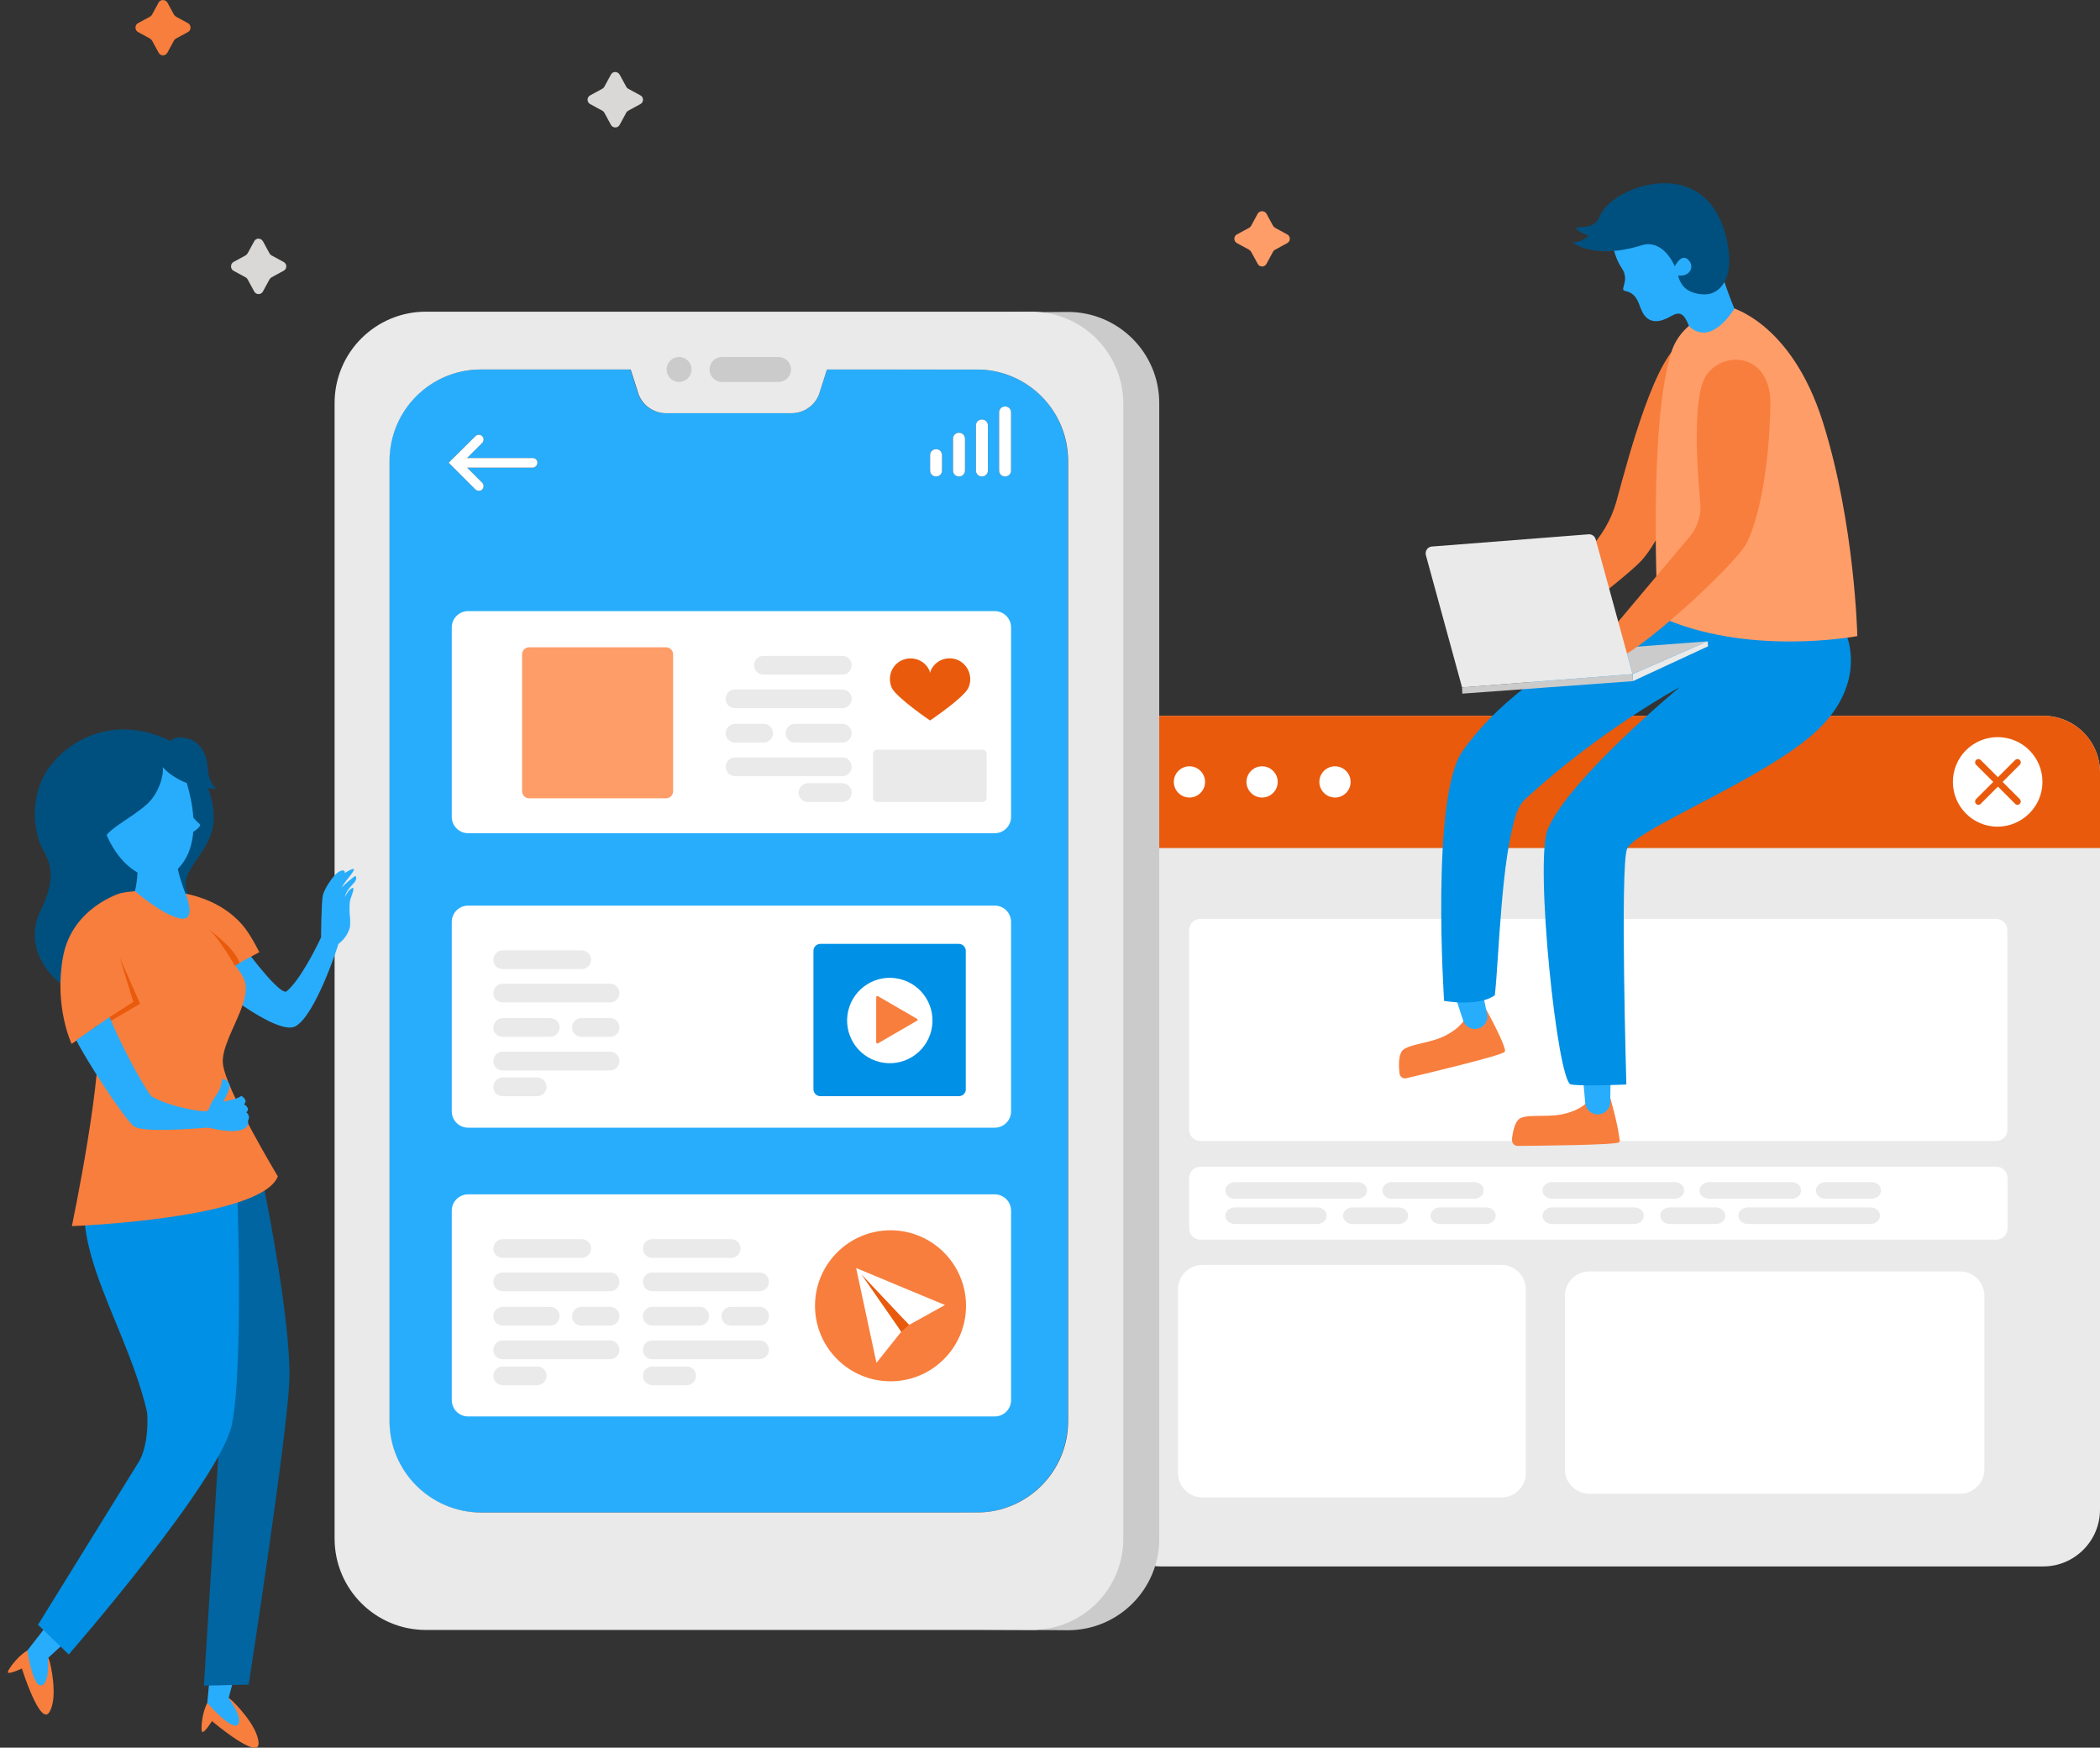 <?xml version="1.0" encoding="utf-8"?>
<!-- Generator: Adobe Illustrator 23.0.1, SVG Export Plug-In . SVG Version: 6.00 Build 0)  -->
<svg version="1.1" xmlns="http://www.w3.org/2000/svg" xmlns:xlink="http://www.w3.org/1999/xlink" x="0px" y="0px"
	 viewBox="0 0 806.5 671.2" style="enable-background:new 0 0 806.5 671.2;" xml:space="preserve">
<rect x="0" y="0" width="806.5" height="671.2" fill="#333333" stroke="none"/>
<style type="text/css">
	.st0{fill:#EAEAEA;}
	.st1{fill:#E95A0C;}
	.st2{fill:#FFFFFF;}
	.st3{fill:#28ADFC;}
	.st4{fill:#0090E5;}
	.st5{fill:#073E6B;}
	.st6{fill:#CBCBCB;}
	.st7{fill:#FF9D68;}
	.st8{fill:#F87E3D;}
	.st9{fill:#00507F;}
	.st10{fill:#0065A1;}
	.st11{fill:#D9D8D6;}
</style>
<g id="Laag_1">
	<g id="background">
	</g>
	<g>
		<path class="st0" d="M806.5,296.7v283.1c0,12-9.8,21.8-21.8,21.8H445.9c-12,0-21.8-9.8-21.8-21.8V296.7c0-12,9.8-21.8,21.8-21.8
			h338.8C796.7,274.9,806.5,284.6,806.5,296.7z"/>
		<path class="st1" d="M806.5,296.7v29H424.1v-29c0-12,9.8-21.8,21.8-21.8h338.8C796.7,274.9,806.5,284.6,806.5,296.7z"/>
		<g>
			<path class="st2" d="M462.8,300.3c0-3.3-2.7-6-6-6c-3.3,0-6,2.7-6,6c0,3.3,2.7,6,6,6C460.1,306.3,462.8,303.6,462.8,300.3z"/>
			<path class="st2" d="M490.7,300.3c0-3.3-2.7-6-6-6c-3.3,0-6,2.7-6,6c0,3.3,2.7,6,6,6C488,306.3,490.7,303.6,490.7,300.3z"/>
			<path class="st2" d="M518.7,300.3c0-3.3-2.7-6-6-6c-3.3,0-6,2.7-6,6c0,3.3,2.7,6,6,6C516,306.3,518.7,303.6,518.7,300.3z"/>
		</g>
		<path class="st2" d="M784.4,300.3c0-9.5-7.7-17.2-17.2-17.2c-9.5,0-17.2,7.7-17.2,17.2c0,9.5,7.7,17.2,17.2,17.2
			C776.7,317.4,784.4,309.7,784.4,300.3z"/>
		<g>
			<path class="st1" d="M774.8,309.1c-0.3,0-0.7-0.1-0.9-0.4l-15-15c-0.5-0.5-0.5-1.3,0-1.8c0.5-0.5,1.3-0.5,1.8,0l15,15
				c0.5,0.5,0.5,1.3,0,1.8C775.4,309,775.1,309.1,774.8,309.1z"/>
			<path class="st1" d="M759.8,309.1c-0.3,0-0.7-0.1-0.9-0.4c-0.5-0.5-0.5-1.3,0-1.8l15-15c0.5-0.5,1.3-0.5,1.8,0
				c0.5,0.5,0.5,1.3,0,1.8l-15,15C760.5,309,760.1,309.1,759.8,309.1z"/>
		</g>
		<g>
			<path class="st2" d="M766.7,476.1H461c-2.4,0-4.3-1.9-4.3-4.3v-19.4c0-2.4,1.9-4.3,4.3-4.3h305.7c2.4,0,4.3,1.9,4.3,4.3v19.4
				C771,474.1,769.1,476.1,766.7,476.1z"/>
			<g>
				<path class="st0" d="M470.6,457.2L470.6,457.2c0-1.8,1.7-3.2,3.7-3.2h47c2.1,0,3.7,1.4,3.7,3.2l0,0c0,1.8-1.7,3.2-3.7,3.2h-47
					C472.3,460.4,470.6,459,470.6,457.2z"/>
				<path class="st0" d="M470.6,466.9L470.6,466.9c0-1.8,1.7-3.2,3.7-3.2h31.5c2.1,0,3.7,1.4,3.7,3.2l0,0c0,1.8-1.7,3.2-3.7,3.2
					h-31.5C472.3,470.1,470.6,468.7,470.6,466.9z"/>
				<path class="st0" d="M530.9,457.2L530.9,457.2c0-1.8,1.7-3.2,3.7-3.2h31.5c2.1,0,3.7,1.4,3.7,3.2l0,0c0,1.8-1.7,3.2-3.7,3.2
					h-31.5C532.5,460.4,530.9,459,530.9,457.2z"/>
				<path class="st0" d="M515.8,466.9L515.8,466.9c0-1.8,1.7-3.2,3.7-3.2h17.6c2.1,0,3.7,1.4,3.7,3.2l0,0c0,1.8-1.7,3.2-3.7,3.2
					h-17.6C517.5,470.1,515.8,468.7,515.8,466.9z"/>
				<path class="st0" d="M549.4,466.9L549.4,466.9c0-1.8,1.7-3.2,3.7-3.2h17.6c2.1,0,3.7,1.4,3.7,3.2l0,0c0,1.8-1.7,3.2-3.7,3.2
					h-17.6C551,470.1,549.4,468.7,549.4,466.9z"/>
			</g>
			<g>
				<path class="st0" d="M592.4,457.2L592.4,457.2c0-1.8,1.7-3.2,3.7-3.2h47c2.1,0,3.7,1.4,3.7,3.2l0,0c0,1.8-1.7,3.2-3.7,3.2h-47
					C594.1,460.4,592.4,459,592.4,457.2z"/>
				<path class="st0" d="M667.6,466.9L667.6,466.9c0-1.8,1.7-3.2,3.7-3.2h47c2.1,0,3.7,1.4,3.7,3.2l0,0c0,1.8-1.7,3.2-3.7,3.2h-47
					C669.3,470.1,667.6,468.7,667.6,466.9z"/>
				<path class="st0" d="M592.4,466.9L592.4,466.9c0-1.8,1.7-3.2,3.7-3.2h31.5c2.1,0,3.7,1.4,3.7,3.2l0,0c0,1.8-1.7,3.2-3.7,3.2
					h-31.5C594.1,470.1,592.4,468.7,592.4,466.9z"/>
				<path class="st0" d="M652.7,457.2L652.7,457.2c0-1.8,1.7-3.2,3.7-3.2H688c2.1,0,3.7,1.4,3.7,3.2l0,0c0,1.8-1.7,3.2-3.7,3.2
					h-31.5C654.3,460.4,652.7,459,652.7,457.2z"/>
				<path class="st0" d="M637.6,466.9L637.6,466.9c0-1.8,1.7-3.2,3.7-3.2h17.6c2.1,0,3.7,1.4,3.7,3.2l0,0c0,1.8-1.7,3.2-3.7,3.2
					h-17.6C639.3,470.1,637.6,468.7,637.6,466.9z"/>
				<path class="st0" d="M697.4,457.2L697.4,457.2c0-1.8,1.7-3.2,3.7-3.2h17.6c2.1,0,3.7,1.4,3.7,3.2l0,0c0,1.8-1.7,3.2-3.7,3.2
					h-17.6C699.1,460.4,697.4,459,697.4,457.2z"/>
			</g>
		</g>
		<path class="st2" d="M766.7,438.2H461c-2.4,0-4.3-1.9-4.3-4.3v-76.7c0-2.4,1.9-4.3,4.3-4.3h305.6c2.4,0,4.3,1.9,4.3,4.3v76.7
			C771,436.3,769.1,438.2,766.7,438.2z"/>
		<path class="st2" d="M762.1,497.7v66.6c0,5.2-4.2,9.4-9.4,9.4H610.4c-5.2,0-9.4-4.2-9.4-9.4v-66.6c0-5.2,4.2-9.4,9.4-9.4h142.4
			C757.9,488.3,762.1,492.5,762.1,497.7z"/>
		<path class="st2" d="M586,495.2v70.5c0,5.2-4.2,9.4-9.4,9.4H461.8c-5.2,0-9.4-4.2-9.4-9.4v-70.5c0-5.2,4.2-9.4,9.4-9.4h114.8
			C581.8,485.8,586,490.1,586,495.2z"/>
	</g>
	<g>
		<path class="st3" d="M375.1,141.9h-57.5L315,150c-1.2,5.1-5.8,8.7-11,8.7h-48.3c-5.2,0-9.8-3.6-11-8.7l-2.6-8.1h-57.5
			c-19.4,0-35.1,15.7-35.1,35.1v368.8c0,19.4,15.7,35.1,35.1,35.1h190.4c19.4,0,35.1-15.7,35.1-35.1V177
			C410.2,157.6,394.5,141.9,375.1,141.9z M204.6,179.6h-25.2l5.8,5.8c0.7,0.7,0.7,1.9,0,2.6c-0.4,0.4-0.8,0.5-1.3,0.5
			c-0.5,0-0.9-0.2-1.3-0.5l-10.3-10.3l10.3-10.2c0.7-0.7,1.9-0.7,2.6,0c0.7,0.7,0.7,1.9,0,2.6l-5.8,5.8h25.2c1,0,1.8,0.8,1.8,1.8
			C206.4,178.8,205.6,179.6,204.6,179.6z M361.8,180.7c0,1.3-1,2.3-2.3,2.3s-2.3-1-2.3-2.3v-5.9c0-1.3,1-2.3,2.3-2.3s2.3,1,2.3,2.3
			V180.7z M370.6,180.7c0,1.3-1,2.3-2.3,2.3c-1.3,0-2.3-1-2.3-2.3v-12.2c0-1.3,1-2.3,2.3-2.3c1.3,0,2.3,1,2.3,2.3V180.7z
			 M379.4,180.7c0,1.3-1,2.3-2.3,2.3c-1.3,0-2.3-1-2.3-2.3v-17.3c0-1.3,1-2.3,2.3-2.3c1.3,0,2.3,1,2.3,2.3V180.7z M388.3,180.7
			c0,1.3-1,2.3-2.3,2.3c-1.3,0-2.3-1-2.3-2.3v-22.3c0-1.3,1-2.3,2.3-2.3c1.3,0,2.3,1,2.3,2.3V180.7z"/>
		<path class="st2" d="M382,433.1H179.8c-3.5,0-6.3-2.8-6.3-6.3v-72.7c0-3.5,2.8-6.3,6.3-6.3H382c3.5,0,6.3,2.8,6.3,6.3v72.7
			C388.3,430.3,385.5,433.1,382,433.1z"/>
		<path class="st4" d="M368.2,421h-53.1c-1.5,0-2.7-1.2-2.7-2.7v-53.1c0-1.5,1.2-2.7,2.7-2.7h53.1c1.5,0,2.7,1.2,2.7,2.7v53.1
			C371,419.8,369.7,421,368.2,421z"/>
		<g>
			<path class="st0" d="M193.1,372.2h30.3c2,0,3.6-1.6,3.6-3.6l0,0c0-2-1.6-3.6-3.6-3.6h-30.3c-2,0-3.6,1.6-3.6,3.6l0,0
				C189.4,370.6,191,372.2,193.1,372.2z"/>
			<path class="st0" d="M193.1,385h41.2c2,0,3.6-1.6,3.6-3.6l0,0c0-2-1.6-3.6-3.6-3.6h-41.2c-2,0-3.6,1.6-3.6,3.6l0,0
				C189.4,383.4,191,385,193.1,385z"/>
			<path class="st0" d="M193.1,411.1h41.2c2,0,3.6-1.6,3.6-3.6l0,0c0-2-1.6-3.6-3.6-3.6h-41.2c-2,0-3.6,1.6-3.6,3.6l0,0
				C189.4,409.5,191,411.1,193.1,411.1z"/>
			<path class="st0" d="M223.3,398.2h11c2,0,3.6-1.6,3.6-3.6l0,0c0-2-1.6-3.6-3.6-3.6h-11c-2,0-3.6,1.6-3.6,3.6l0,0
				C219.6,396.6,221.3,398.2,223.3,398.2z"/>
			<path class="st0" d="M193.1,398.2h18.2c2,0,3.6-1.6,3.6-3.6l0,0c0-2-1.6-3.6-3.6-3.6h-18.2c-2,0-3.6,1.6-3.6,3.6l0,0
				C189.4,396.6,191,398.2,193.1,398.2z"/>
			<path class="st0" d="M193.1,421h13.2c2,0,3.6-1.6,3.6-3.6l0,0c0-2-1.6-3.6-3.6-3.6h-13.2c-2,0-3.6,1.6-3.6,3.6l0,0
				C189.4,419.4,191,421,193.1,421z"/>
		</g>
		<path class="st2" d="M382,544H179.8c-3.5,0-6.3-2.8-6.3-6.3v-72.7c0-3.5,2.8-6.3,6.3-6.3H382c3.5,0,6.3,2.8,6.3,6.3v72.7
			C388.3,541.2,385.5,544,382,544z"/>
		<g>
			<path class="st0" d="M193.1,483.1h30.3c2,0,3.6-1.6,3.6-3.6l0,0c0-2-1.6-3.6-3.6-3.6h-30.3c-2,0-3.6,1.6-3.6,3.6l0,0
				C189.4,481.5,191,483.1,193.1,483.1z"/>
			<path class="st0" d="M193.1,495.9h41.2c2,0,3.6-1.6,3.6-3.6l0,0c0-2-1.6-3.6-3.6-3.6h-41.2c-2,0-3.6,1.6-3.6,3.6l0,0
				C189.4,494.3,191,495.9,193.1,495.9z"/>
			<path class="st0" d="M193.1,522h41.2c2,0,3.6-1.6,3.6-3.6l0,0c0-2-1.6-3.6-3.6-3.6h-41.2c-2,0-3.6,1.6-3.6,3.6l0,0
				C189.4,520.4,191,522,193.1,522z"/>
			<path class="st0" d="M223.3,509.1h11c2,0,3.6-1.6,3.6-3.6l0,0c0-2-1.6-3.6-3.6-3.6h-11c-2,0-3.6,1.6-3.6,3.6l0,0
				C219.6,507.5,221.3,509.1,223.3,509.1z"/>
			<path class="st0" d="M193.1,509.1h18.2c2,0,3.6-1.6,3.6-3.6l0,0c0-2-1.6-3.6-3.6-3.6h-18.2c-2,0-3.6,1.6-3.6,3.6l0,0
				C189.4,507.5,191,509.1,193.1,509.1z"/>
			<path class="st0" d="M193.1,532h13.2c2,0,3.6-1.6,3.6-3.6l0,0c0-2-1.6-3.6-3.6-3.6h-13.2c-2,0-3.6,1.6-3.6,3.6l0,0
				C189.4,530.3,191,532,193.1,532z"/>
		</g>
		<g>
			<path class="st0" d="M250.5,483.1h30.3c2,0,3.6-1.6,3.6-3.6l0,0c0-2-1.6-3.6-3.6-3.6h-30.3c-2,0-3.6,1.6-3.6,3.6l0,0
				C246.9,481.5,248.5,483.1,250.5,483.1z"/>
			<path class="st0" d="M250.5,495.9h41.2c2,0,3.6-1.6,3.6-3.6l0,0c0-2-1.6-3.6-3.6-3.6h-41.2c-2,0-3.6,1.6-3.6,3.6l0,0
				C246.9,494.3,248.5,495.9,250.5,495.9z"/>
			<path class="st0" d="M250.5,522h41.2c2,0,3.6-1.6,3.6-3.6l0,0c0-2-1.6-3.6-3.6-3.6h-41.2c-2,0-3.6,1.6-3.6,3.6l0,0
				C246.9,520.4,248.5,522,250.5,522z"/>
			<path class="st0" d="M280.7,509.1h11c2,0,3.6-1.6,3.6-3.6l0,0c0-2-1.6-3.6-3.6-3.6h-11c-2,0-3.6,1.6-3.6,3.6l0,0
				C277.1,507.5,278.7,509.1,280.7,509.1z"/>
			<path class="st0" d="M250.5,509.1h18.2c2,0,3.6-1.6,3.6-3.6l0,0c0-2-1.6-3.6-3.6-3.6h-18.2c-2,0-3.6,1.6-3.6,3.6l0,0
				C246.9,507.5,248.5,509.1,250.5,509.1z"/>
			<path class="st0" d="M250.5,532h13.2c2,0,3.6-1.6,3.6-3.6l0,0c0-2-1.6-3.6-3.6-3.6h-13.2c-2,0-3.6,1.6-3.6,3.6l0,0
				C246.9,530.3,248.5,532,250.5,532z"/>
		</g>
		<g>
			<g>
				<path class="st5" d="M307.1,601.3c-1.6-5.1-5.7-13.6-5.7-13.6l-8,2.5c0,0-1.3,3.2-7.1,6c-5.8,2.9-10.3,3-13.6,5
					c-1.9,1.2-5.2,4.7-5.1,7.8c0,0.7,0.4,3.2,2.6,2.8c8-1.5,36.2-6.7,37.4-8C307.9,603.5,307.4,602.2,307.1,601.3z"/>
			</g>
		</g>
		<path class="st6" d="M410.1,119.8L250.8,121v20.7h80.7l57.5,0.2c19.4,0,35.1,15.7,35.1,35.1v368.8c0,19.4-15.7,35.1-35.1,35.1
			l-138.2,0.6v43.4l159.3,1.2c19.4,0,35.1-15.7,35.1-35.1V154.8C445.2,135.5,429.5,119.8,410.1,119.8z"/>
		<g>
			<path class="st2" d="M382,320H179.8c-3.5,0-6.3-2.8-6.3-6.3v-72.7c0-3.5,2.8-6.3,6.3-6.3H382c3.5,0,6.3,2.8,6.3,6.3v72.7
				C388.3,317.2,385.5,320,382,320z"/>
			<path class="st7" d="M255.8,306.6h-52.6c-1.5,0-2.7-1.2-2.7-2.7v-52.6c0-1.5,1.2-2.7,2.7-2.7h52.6c1.5,0,2.7,1.2,2.7,2.7v52.6
				C258.5,305.4,257.3,306.6,255.8,306.6z"/>
			<path class="st0" d="M377.3,308h-40.4c-0.9,0-1.6-0.7-1.6-1.6v-16.9c0-0.9,0.7-1.6,1.6-1.6h40.4c0.9,0,1.6,0.7,1.6,1.6v16.9
				C379,307.2,378.2,308,377.3,308z"/>
			<g>
				<path class="st0" d="M323.5,259.1h-30.3c-2,0-3.6-1.6-3.6-3.6l0,0c0-2,1.6-3.6,3.6-3.6h30.3c2,0,3.6,1.6,3.6,3.6l0,0
					C327.1,257.5,325.5,259.1,323.5,259.1z"/>
				<path class="st0" d="M323.5,272h-41.2c-2,0-3.6-1.6-3.6-3.6l0,0c0-2,1.6-3.6,3.6-3.6h41.2c2,0,3.6,1.6,3.6,3.6l0,0
					C327.1,270.3,325.5,272,323.5,272z"/>
				<path class="st0" d="M323.5,298.1h-41.2c-2,0-3.6-1.6-3.6-3.6l0,0c0-2,1.6-3.6,3.6-3.6h41.2c2,0,3.6,1.6,3.6,3.6l0,0
					C327.1,296.4,325.5,298.1,323.5,298.1z"/>
				<path class="st0" d="M293.3,285.2h-11c-2,0-3.6-1.6-3.6-3.6l0,0c0-2,1.6-3.6,3.6-3.6h11c2,0,3.6,1.6,3.6,3.6l0,0
					C296.9,283.5,295.3,285.2,293.3,285.2z"/>
				<path class="st0" d="M323.5,285.2h-18.2c-2,0-3.6-1.6-3.6-3.6l0,0c0-2,1.6-3.6,3.6-3.6h18.2c2,0,3.6,1.6,3.6,3.6l0,0
					C327.1,283.5,325.5,285.2,323.5,285.2z"/>
				<path class="st0" d="M323.5,308h-13.2c-2,0-3.6-1.6-3.6-3.6l0,0c0-2,1.6-3.6,3.6-3.6h13.2c2,0,3.6,1.6,3.6,3.6l0,0
					C327.1,306.4,325.5,308,323.5,308z"/>
			</g>
			<path class="st1" d="M368.1,253.6c-4-1.9-8.7-0.2-10.6,3.8c-0.1,0.3-0.2,0.6-0.3,1c-0.1-0.4-0.2-0.7-0.3-1
				c-1.9-4-6.6-5.6-10.6-3.8c-4,1.9-5.6,6.6-3.8,10.6c1.8,3.7,14.6,12.5,14.7,12.5c0,0,12.9-8.7,14.7-12.5
				C373.7,260.2,372,255.5,368.1,253.6z"/>
		</g>
		<g>
			<path class="st0" d="M398.7,119.8c-0.8-0.1-1.6-0.1-2.4-0.1H163.6c-19.4,0-35.1,15.7-35.1,35.1v436.1c0,19.4,15.7,35.1,35.1,35.1
				h232.7c0.8,0,1.6,0,2.4-0.1c18.3-1.2,32.7-16.4,32.7-35V154.9C431.3,136.3,416.9,121.1,398.7,119.8z M149.6,545.8V177
				c0-19.4,15.7-35.1,35.1-35.1h57.5l2.6,8.1c1.2,5.1,5.8,8.7,11,8.7H304c5.2,0,9.8-3.6,11-8.7l2.6-8.1h57.5
				c19.4,0,35.1,15.7,35.1,35.1v368.8c0,19.4-15.7,35.1-35.1,35.1H184.7C165.3,580.8,149.6,565.1,149.6,545.8z"/>
			<g>
				<path class="st2" d="M388.3,158.4v22.3c0,1.3-1,2.3-2.3,2.3c-1.3,0-2.3-1-2.3-2.3v-22.3c0-1.3,1-2.3,2.3-2.3
					C387.3,156.1,388.3,157.1,388.3,158.4z"/>
				<path class="st2" d="M379.4,163.4v17.3c0,1.3-1,2.3-2.3,2.3c-1.3,0-2.3-1-2.3-2.3v-17.3c0-1.3,1-2.3,2.3-2.3
					C378.4,161.1,379.4,162.1,379.4,163.4z"/>
				<path class="st2" d="M370.6,168.5v12.2c0,1.3-1,2.3-2.3,2.3c-1.3,0-2.3-1-2.3-2.3v-12.2c0-1.3,1-2.3,2.3-2.3
					C369.6,166.2,370.6,167.2,370.6,168.5z"/>
				<path class="st2" d="M361.8,174.8v5.9c0,1.3-1,2.3-2.3,2.3s-2.3-1-2.3-2.3v-5.9c0-1.3,1-2.3,2.3-2.3S361.8,173.5,361.8,174.8z"
					/>
			</g>
			<path class="st2" d="M206.4,177.7c0,1-0.8,1.9-1.8,1.9h-25.2l5.8,5.8c0.7,0.7,0.7,1.9,0,2.6c-0.4,0.4-0.8,0.5-1.3,0.5
				c-0.5,0-0.9-0.2-1.3-0.5l-10.3-10.3l10.3-10.2c0.7-0.7,1.9-0.7,2.6,0c0.7,0.7,0.7,1.9,0,2.6l-5.8,5.8h25.2
				C205.6,175.9,206.4,176.7,206.4,177.7z"/>
			<g>
				<path class="st6" d="M265.6,141.9c0-2.6-2.1-4.8-4.8-4.8c-2.6,0-4.8,2.1-4.8,4.8c0,2.6,2.1,4.8,4.8,4.8
					C263.4,146.7,265.6,144.5,265.6,141.9z"/>
				<path class="st6" d="M299,146.7h-21.7c-2.6,0-4.8-2.1-4.8-4.8l0,0c0-2.6,2.1-4.8,4.8-4.8H299c2.6,0,4.8,2.1,4.8,4.8l0,0
					C303.8,144.5,301.6,146.7,299,146.7z"/>
			</g>
		</g>
		
			<ellipse transform="matrix(0.23 -0.973 0.973 0.23 -118.089 634.296)" class="st2" cx="341.7" cy="391.8" rx="16.4" ry="16.4"/>
		<path class="st8" d="M352.2,391.3l-15-8.7c-0.3-0.2-0.7,0-0.7,0.4v17.3c0,0.4,0.4,0.6,0.7,0.4l15-8.7
			C352.5,392,352.5,391.5,352.2,391.3z"/>
		<path class="st8" d="M371,501.5c0-16-13-29-29-29c-16,0-29,13-29,29c0,16,13,29,29,29C358,530.5,371,517.5,371,501.5z"/>
		<g>
			<polygon class="st2" points="362.9,501.2 349.2,508.8 349.2,508.9 338.3,498.5 346.1,511.4 346.1,511.5 336.6,523.4 328.8,487 
							"/>
			<polygon class="st1" points="349.2,508.8 346.1,511.5 346.1,511.4 330.8,489.4 349.2,508.9 			"/>
		</g>
	</g>
	<g>
		<path class="st9" d="M72.7,288.9c0,0,9.7,13.3,9.4,25.5c-0.3,12.1-11.7,18.4-10.7,25.9c1,7.5,9,13.5,6.5,21.2
			c-2.5,7.7-38.3,26.8-50.8,19c-12.4-7.7-16.8-19.9-11.6-30.6c5.2-10.8,5-16.6,1.1-23.4c-3.9-6.9-5.8-21.8,3.3-33.1
			C29.8,281.2,50.1,273.1,72.7,288.9z"/>
		<path class="st3" d="M94.6,365c0,0,13.1,17.7,15.5,15.7c5.2-4.3,11.6-17.2,13.2-20.7c0,0,0.1-13.7,0.7-16.2
			c0.6-2.5,4.2-8.2,6.5-9.2c2.3-1,1.9,0.7,1.9,0.7s3.1-2,3.5-1.5c0.3,0.5-2,3.3-2.6,4c-0.6,0.7-2.2,3.1-2.2,3.1s4.9-4.6,5.4-4.4
			c0.5,0.2,0.4,1.5-0.4,2.4c-0.8,0.9-3.4,3.4-3.6,5.6c0.1-0.3,0.3-0.6,0.5-1c0.9-1.7,2.6-3,2.7-2.3c0.2,1.1-0.9,3-1.3,4.9
			c-0.2,1.1-0.2,3.6-0.1,5c0.1,0.6,0.4,3.9,0,5.3c-0.6,2-1.7,3.9-3.8,5.7c-0.3,0.2-0.5,0.4-0.7,0.7c0,0,0,0,0.1,0
			c0,0.1-8.7,27.2-16.5,31.4C105.9,398,79.6,376,79.6,376L94.6,365z"/>
		<g>
			<path class="st8" d="M89.4,653.4c0,0,9.7,9.3,9.9,16.1c0.2,6.8-17.9-8.5-17.9-8.5s-2.6,4.2-3.6,4.2c-1,0-0.2-10.1,3.4-13.3
				C84.7,648.6,89.4,653.4,89.4,653.4z"/>
			<path class="st3" d="M90.7,641.2l-2.9,11c0,0,5.9,7.8,3.5,10.2c-2.4,2.4-11.7-8.4-11.7-8.4l1.2-12.5L90.7,641.2z"/>
		</g>
		<path class="st10" d="M99.9,448.6c0,0,12.3,58.3,11.2,82.3c-1,21.9-15.6,116.1-15.6,116.1l-17.2,0.4l6.2-98.9
			c0.3-5.6-4.5-12.3-6.5-17.5c-14.3-35.8-48.5-61.8-31.3-91.6C67.5,403.2,99.9,448.6,99.9,448.6z"/>
		<g>
			<path class="st8" d="M19.2,638.6c0,0,3.3,13-0.2,18.9c-3.5,5.9-10.6-16.7-10.6-16.7s-4.4,2.1-5.3,1.6c-0.8-0.5,5.2-8.7,9.9-9.5
				C17.8,632.1,19.2,638.6,19.2,638.6z"/>
			<path class="st3" d="M26.8,629.1l-8.4,7.7c0,0,0.8,9.7-2.5,10.5c-3.3,0.8-5.4-13.4-5.4-13.4l7.7-9.9L26.8,629.1z"/>
		</g>
		<path class="st4" d="M90.9,450.1c0,0,2.9,73.2-1.8,96.8c-4.3,21.5-62.7,88.5-62.7,88.5L14.6,624l38.9-62.9
			c3.8-6.9,3.2-17.8,2.9-19.1c-8.8-37.5-37.8-72.5-16.3-99.4C66.2,410,90.9,450.1,90.9,450.1z"/>
		<path class="st8" d="M106.7,451.8c-6.4,16.4-79.1,19.1-79.1,19.1s12.8-61,9.7-77c-4.3,3.5-9.8,7-9.8,7s-6.8-14.3-3.3-33.4
			c3.5-19.1,22.2-24.5,22.2-24.5s30.3-6.3,46.5,12c3.3,3.7,6.7,10.7,6.7,10.7s0,0-1.5,0.8h0c-3.1,1.7-7.9,4.2-7.9,4.2
			c2.2,2.6,3.8,5.2,4.1,7.4c0.4,3-0.5,6.4-1.9,10c-2.8,7.1-7.3,14.8-6.8,20.3C86.4,418.1,106.7,451.8,106.7,451.8z"/>
		<path class="st3" d="M68.3,333.7c13.8-14-0.4-43.2-0.4-43.2l-16.8,4.9l-8.1,1.8l0.2,12.9c0,0-7.4-3.2-7,2.1
			c0.3,3.8,4.6,8.1,4.6,8.1s3.7,10.1,12,14.8c0,1.5-0.5,5.6-1,7.1c0,0,10.2,9,17.2,10.5c7,1.5,2.2-9.6,2.2-9.6
			S69.1,337.9,68.3,333.7z"/>
		<path class="st9" d="M83,303c0,0-3-2.7-3.2-7.7c-0.2-5-2.6-12.1-11-12.1c-3,0-4.9,2.6-6,5.7c-7.2-1.7-30.7,0.9-33.3,3.5
			c-3.1,3.2,0.5,14.3-4.2,19s5.8,27.7,12.3,23.3c6.5-4.4,2.6-7.2,2.3-11.4c-0.3-4.2,10.1-8.6,16.6-14.5c4.6-4.2,6.5-11.3,6-14.2
			C62.6,294.7,68.6,302.4,83,303z"/>
		<path class="st1" d="M42.1,390.6c0,0,5.1-3.2,9.1-5.8l-5.2-17l7.8,17.7l-14.2,8.3L42.1,390.6z"/>
		<path class="st3" d="M51.2,432.4c3.1,2.9,24.7,0.9,28.4,0.7c0.3,0,0.7,0,1,0.1c1.8,0.4,8.3,2,12.2,0.7c3.3-1.1,2.4-3.4,2.4-3.4
			c1.2-2.1-0.6-3.3-0.6-3.3c1.8-1.6-0.9-3.1-0.9-3.1c1.8-1.6-1-3.2-1-3.2c-1.7,1.3-7,2.2-7,2.2c0.4-0.6,2.5-4.3,2.5-6.1
			c-0.1-1.7-2.8-3.6-3-1.9c-0.5,4.9-3.7,6.4-4.8,10.5c-0.2,0.7-0.9,1.2-1.7,1.2c-3.9-0.1-14.1-2.1-20.5-5.7
			c-4.3-5.4-13.4-23.4-16.1-30.5l-12.8,8.9C32.7,406.4,46.4,427.8,51.2,432.4z"/>
		<path class="st1" d="M90.2,370.9c0,0-6.5-11.5-10.5-14.3c0,0,10.8,7.6,12.3,13.3L90.2,370.9z"/>
		<path class="st3" d="M72,311.2c0,0,2.9,3.9,4.5,5.1c1.6,1.2-3.5,3.9-3.5,3.9L72,311.2z"/>
	</g>
	<g>
		<path class="st8" d="M621.8,436.3c-0.7-5.4-3.4-14.7-3.4-14.7l-8.4,1.1c0,0-1.8,3-8.2,4.8c-6.3,1.9-13.9,0.3-17.6,1.8
			c-2.2,0.8-3.1,4.7-3.5,7.8c-0.1,0.7,0,0.1,0,0.7c-0.1,1.2,0.9,2.3,2.1,2.3c8.3-0.1,37.5-0.3,39-1.4
			C622.2,438.3,622.1,438.2,621.8,436.3z"/>
		<path class="st3" d="M607.6,410.1l1.2,13.5c0.2,2.4,2.2,4.3,4.6,4.4l0,0c2.7,0.1,5-2,5-4.7l0.2-13.2L607.6,410.1z"/>
		<path class="st8" d="M577.4,401.3c-1.9-5.1-6.6-13.5-6.6-13.5l-8,3c0,0-1.1,3.3-6.9,6.5c-5.8,3.3-13.4,3.4-16.8,5.7
			c-1.9,1.3-2,5.3-1.7,8.4c0.1,0.7,0,0.4,0.1,1c0.2,1.2,1.4,2,2.6,1.7c8.1-1.9,36.5-8.7,37.7-10.1
			C578.2,403.5,578,403.1,577.4,401.3z"/>
		<path class="st3" d="M557.7,379l4.2,12.9c0.7,2.3,3.1,3.7,5.4,3.2l0,0c2.7-0.5,4.4-3.1,3.8-5.7l-2.7-12.9L557.7,379z"/>
		<path class="st4" d="M709,243.6c0,0,8.5,18.2-11,36.8c-19.5,18.6-70.6,38.2-73.2,45.8c-2.6,7.6-0.2,90.3-0.2,90.3
			s-16.1,0.8-21.3,0c-5.2-0.8-14-85.7-8.9-98c8-19.2,50.7-54.6,50.7-54.6s-30,16.1-59,42.7c-1.8,1.6-3,3.7-3.8,6
			c-5.8,17.8-6.5,53.5-8.2,69.6c-6.2,4.6-19.5,2.2-19.5,2.2s-5.2-78.2,7-95.8c25.6-36.8,83.3-57,83.3-57L709,243.6z"/>
		<path class="st8" d="M646.6,130.9c10.6-5.2,23.5,2,15.6,19.9c-7.9,17.9-22,53.9-31.9,64.6c-6.1,6.6-45.5,37.6-52.4,35.1l3.1-11.4
			l28.5-27.5c5.4-5.2,9.3-11.9,11.3-19.1C625.9,173.7,635.9,136.2,646.6,130.9z"/>
		<path class="st7" d="M664,117.8c0,0,23.8,5.3,36.1,44.4c12.3,39.1,13.2,82.1,13.2,82.1s-42.5,8.1-76.6-7.8c0,0-3.9-72.7,5.2-101.3
			C646.3,121,664,117.8,664,117.8z"/>
		<polygon class="st6" points="624.2,248.7 655.8,246.3 627,258.9 		"/>
		<polygon class="st0" points="655.8,246.3 656,248.2 627.1,261.6 627,258.9 		"/>
		<polygon class="st6" points="561.5,264 627,258.9 627.1,261.6 561.6,266.4 		"/>
		<path class="st3" d="M619.2,87c0,0-1.3,8.6,3.7,16.1c3.1,4.6-1,8.2,1.1,8.6c4.3,0.8,5.1,4.3,5.8,5.9c0.7,1.6,2.6,9.3,12,3.8
			c3.4-2,5-0.9,6.8,3.7c0,0,7.1,9.1,17.5-6.5c0,0-8.3-19.6-9.7-35.3C643.5,76.6,630.2,71.4,619.2,87z"/>
		<path class="st8" d="M655.5,143.8c7-9.5,24.8-7.9,24.4,11.7c-0.3,19.6-3.3,41.1-9,52.9c-3.9,8.1-44.8,45.8-52.1,45.1l0.2-11.8
			L649,206c3-3.6,4.4-8.3,4-12.9C651.7,179.6,649.8,151.5,655.5,143.8z"/>
		<path class="st0" d="M561.5,264l65.5-5.1l-14.2-51.8c-0.3-1.2-1.5-2-2.7-1.9l-60.2,4.7c-1.6,0.1-2.7,1.7-2.3,3.3L561.5,264z"/>
		<path class="st9" d="M663.7,95c-5.7-35.1-38.6-25.3-47.1-15.4c-1,1.1-1.8,2.6-2.5,4.1c-0.9,1.8-2.6,3-4.6,3.3
			c-1.4,0.2-2.8,0.3-4.4,0.4c0,0,1.1,2.1,5,3c-1.5,1.6-3.5,2.7-6.3,2.6c0,0,8,7,26.7,1.2c8.4-2.6,12.7,8.1,12.7,8.1s2.4-5.1,5.1-2.6
			c2.7,2.5,0.8,6.7-3.8,6.1c0,0,0.6,4.1,4.4,6c2.3,1.1,5.7,1.7,8.3,0.9C662.5,110.8,665.2,104.7,663.7,95z"/>
	</g>
</g>
<g id="Laag_2">
	<path id="XMLID_25_" class="st11" d="M238,28.7l2.5,4.6c0.2,0.3,0.4,0.6,0.8,0.8l4.6,2.5c1.4,0.7,1.4,2.7,0,3.4l-4.6,2.5
		c-0.3,0.2-0.6,0.4-0.8,0.8l-2.5,4.6c-0.7,1.4-2.7,1.4-3.4,0l-2.5-4.6c-0.2-0.3-0.4-0.6-0.8-0.8l-4.6-2.5c-1.4-0.7-1.4-2.7,0-3.4
		l4.6-2.5c0.3-0.2,0.6-0.4,0.8-0.8l2.5-4.6C235.3,27.3,237.2,27.3,238,28.7z"/>
	<path id="XMLID_20_" class="st11" d="M101,92.7l2.5,4.6c0.2,0.3,0.4,0.6,0.8,0.8l4.6,2.5c1.4,0.7,1.4,2.7,0,3.4l-4.6,2.5
		c-0.3,0.2-0.6,0.5-0.8,0.8l-2.5,4.6c-0.7,1.4-2.7,1.4-3.4,0l-2.5-4.6c-0.2-0.3-0.4-0.6-0.8-0.8l-4.6-2.5c-1.3-0.7-1.3-2.7,0-3.4
		l4.6-2.5c0.3-0.2,0.6-0.5,0.8-0.8l2.5-4.6C98.3,91.3,100.2,91.3,101,92.7z"/>
	<path id="XMLID_19_" class="st7" d="M486.4,82.1l2.5,4.6c0.2,0.3,0.5,0.6,0.8,0.8l4.6,2.5c1.4,0.7,1.4,2.7,0,3.4l-4.6,2.5
		c-0.3,0.2-0.6,0.4-0.8,0.8l-2.5,4.6c-0.7,1.4-2.7,1.4-3.4,0l-2.5-4.6c-0.2-0.3-0.5-0.6-0.8-0.8l-4.6-2.5c-1.4-0.7-1.4-2.7,0-3.4
		l4.6-2.5c0.3-0.2,0.6-0.4,0.8-0.8l2.5-4.6C483.7,80.8,485.7,80.8,486.4,82.1z"/>
	<path id="XMLID_13_" class="st8" d="M64.3,1l2.5,4.6c0.2,0.3,0.5,0.6,0.8,0.8l4.6,2.5c1.3,0.7,1.3,2.7,0,3.4l-4.6,2.5
		c-0.3,0.2-0.6,0.4-0.8,0.8l-2.5,4.6c-0.7,1.4-2.7,1.4-3.4,0l-2.5-4.6c-0.2-0.3-0.5-0.6-0.8-0.8L53,12.3c-1.3-0.7-1.3-2.7,0-3.4
		l4.6-2.5c0.3-0.2,0.6-0.4,0.8-0.8L60.9,1C61.6-0.3,63.5-0.3,64.3,1z"/>
</g>
</svg>
